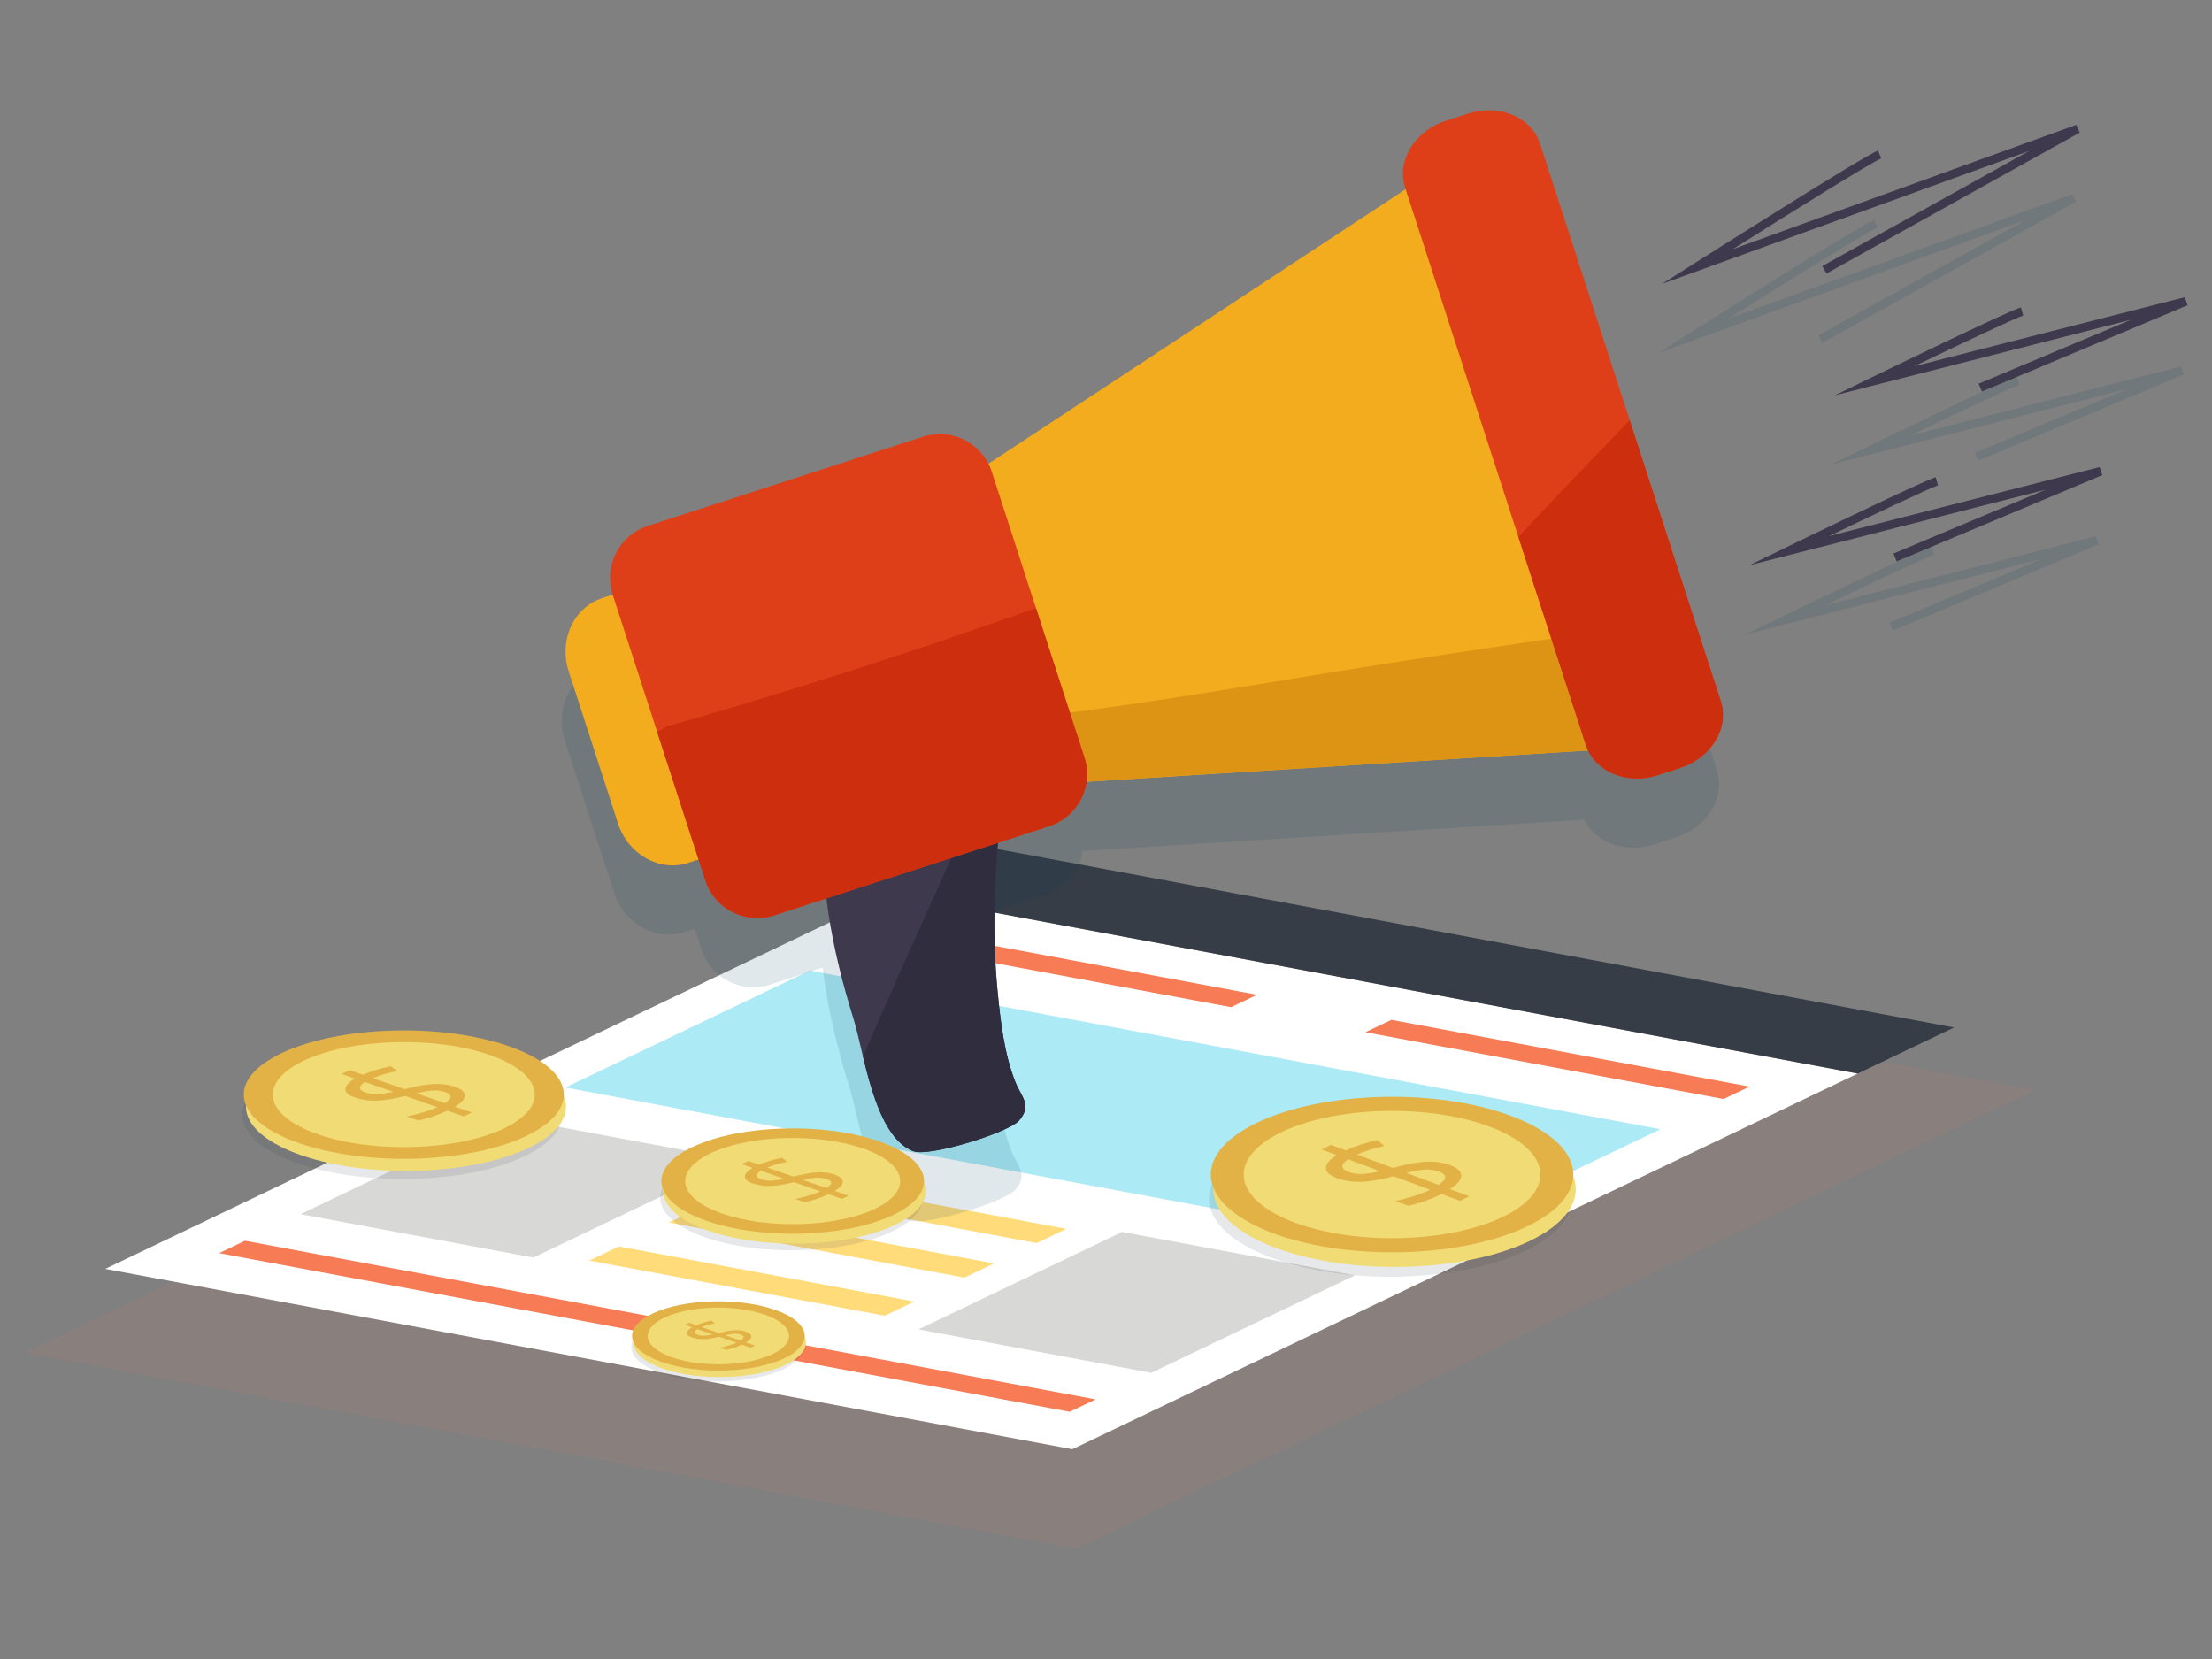 <?xml version="1.0" encoding="utf-8"?>
<!-- Generator: Adobe Illustrator 16.0.0, SVG Export Plug-In . SVG Version: 6.00 Build 0)  -->
<!DOCTYPE svg PUBLIC "-//W3C//DTD SVG 1.1//EN" "http://www.w3.org/Graphics/SVG/1.1/DTD/svg11.dtd">
<svg version="1.1" id="Calque_1" xmlns="http://www.w3.org/2000/svg" xmlns:xlink="http://www.w3.org/1999/xlink" x="0px" y="0px"
	 width="200px" height="150px" viewBox="0 0 200 150" enable-background="new 0 0 200 150" xml:space="preserve">
<rect x="0" y="0" width="200" height="150" fill="#808080" stroke="none"/>
<g>
	<polygon opacity="0.08" fill="#F77B55" points="88.903,80.829 79.433,85.36 2.21,122.297 97.295,140.031 174.518,103.094 
		183.988,98.562 	"/>
	<g>
		<polygon fill="#FFFFFF" points="9.518,114.726 96.957,131.033 167.969,97.067 80.531,80.76 		"/>
		<polygon fill="#363D47" points="80.531,80.76 167.969,97.067 176.678,92.9 89.24,76.593 		"/>
		<g>
			<polygon fill="#F77B55" points="123.455,93.33 155.84,99.369 158.184,98.248 125.799,92.209 			"/>
			<polygon fill="#F77B55" points="78.926,85.025 111.312,91.064 113.656,89.943 81.271,83.904 			"/>
		</g>
		<polygon fill="#ACEAF5" points="51.114,98.329 128.025,112.674 150.134,102.1 73.221,87.755 		"/>
		<polygon fill="#D8D8D6" points="83.039,120.198 104.088,124.124 122.512,115.312 101.463,111.386 		"/>
		<polygon fill="#D8D8D6" points="27.175,109.779 48.223,113.705 66.646,104.893 45.597,100.967 		"/>
		<polygon fill="#FFDB7A" points="67.013,107.41 93.73,112.394 96.41,111.111 69.692,106.129 		"/>
		<polygon fill="#FFDB7A" points="60.481,110.534 87.197,115.518 89.877,114.235 63.16,109.252 		"/>
		<polygon fill="#FFDB7A" points="53.278,113.979 79.995,118.962 82.676,117.68 55.958,112.697 		"/>
		<polygon fill="#F77B55" points="19.806,113.304 96.719,127.648 99.063,126.527 22.15,112.183 		"/>
	</g>
	<g>
		<g opacity="0.12">
			<path fill="#023D51" d="M138.9,19.262c-0.785-2.42-3.698-3.644-6.506-2.733l-2.035,0.661c-2.807,0.91-4.449,3.608-3.664,6.03
				l0.048,0.147L89.018,48.188c-1.084-2.122-3.571-3.206-5.91-2.447l-24.885,8.067c-2.593,0.843-4.014,3.625-3.173,6.219
				l-0.939,0.305c-2.593,0.841-3.956,3.803-3.042,6.617l4.459,13.756c0.914,2.813,3.754,4.413,6.348,3.573l0.939-0.305l0.608,1.876
				c0.841,2.596,3.624,4.016,6.218,3.174l4.739-1.536c0.439,3.695,1.342,7.352,2.435,10.864c0.279,0.893,0.547,2.116,0.868,3.445
				v0.001c0.015,0.062,0.03,0.126,0.046,0.188c0.027,0.112,0.055,0.225,0.083,0.339c0.021,0.082,0.041,0.164,0.062,0.246
				c0.033,0.13,0.065,0.259,0.099,0.39c0.017,0.062,0.032,0.125,0.048,0.187c0.05,0.185,0.099,0.37,0.149,0.556
				c0.018,0.059,0.035,0.119,0.052,0.179c0.041,0.146,0.082,0.29,0.125,0.435c0.016,0.059,0.034,0.116,0.051,0.174
				c0.057,0.189,0.116,0.379,0.177,0.567c0.013,0.042,0.029,0.084,0.042,0.127c0.051,0.153,0.104,0.306,0.156,0.458
				c0.021,0.055,0.039,0.109,0.06,0.164c0.068,0.187,0.137,0.373,0.21,0.554c0.005,0.017,0.013,0.033,0.021,0.052
				c0.066,0.165,0.136,0.328,0.207,0.488c0.023,0.05,0.045,0.1,0.068,0.15c0.069,0.152,0.141,0.303,0.215,0.448
				c0.011,0.022,0.022,0.047,0.034,0.069c0.084,0.166,0.173,0.324,0.262,0.479c0.024,0.042,0.049,0.082,0.073,0.123
				c0.076,0.125,0.153,0.247,0.233,0.364c0.021,0.032,0.042,0.065,0.063,0.097c0.099,0.141,0.201,0.274,0.305,0.404
				c0.024,0.029,0.049,0.057,0.074,0.086c0.088,0.104,0.176,0.2,0.268,0.294c0.03,0.029,0.059,0.06,0.088,0.089
				c0.114,0.109,0.231,0.216,0.353,0.311c0.02,0.015,0.04,0.029,0.06,0.043c0.106,0.08,0.216,0.153,0.327,0.221
				c0.035,0.021,0.07,0.043,0.106,0.062c0.133,0.074,0.269,0.144,0.411,0.199c1.45,0.568,8.67-1.689,9.592-2.773
				c1.197-1.41,0.211-2.061-0.363-3.525c-0.989-2.522-1.324-5.437-1.588-8.112c-0.437-4.476-0.35-8.989,0.031-13.468l4.643-1.504
				c1.855-0.603,3.106-2.203,3.361-4.016l45.353-2.826c1.003,2.082,3.696,3.078,6.302,2.233l2.037-0.66
				c2.807-0.911,4.447-3.61,3.662-6.03L138.9,19.262z"/>
			<path fill="#023D51" d="M164.416,30.314l0.377,0.674l22.897-12.742l-0.319-0.698l-31.055,11.243
				c5.057-3.187,12.582-7.883,13.422-8.207l-0.277-0.719c-1.317,0.508-15.939,9.777-16.56,10.174l-2.978,1.888l33.2-12.021
				L164.416,30.314z"/>
			<path fill="#023D51" d="M182.58,34.795l-0.203-0.743c-1.065,0.292-12.162,5.683-13.424,6.295l-3.407,1.657l26.786-6.836
				l-13.779,5.784l0.299,0.71l18.591-7.802l-0.244-0.729l-24.46,6.241C176.752,37.439,181.952,34.967,182.58,34.795z"/>
			<path fill="#023D51" d="M165.033,54.728c4.014-1.933,9.213-4.405,9.842-4.577l-0.205-0.743
				c-1.064,0.291-12.16,5.681-13.424,6.296l-3.406,1.656l26.787-6.835l-13.779,5.783l0.298,0.71l18.593-7.803l-0.246-0.729
				L165.033,54.728z"/>
		</g>
		<g>
			<path fill="#3E394D" d="M90.775,71.269c-0.166,1.079-0.281,2.173-0.391,3.261c-0.507,5.027-0.677,10.107-0.185,15.141
				c0.263,2.676,0.598,5.59,1.587,8.113c0.574,1.465,1.561,2.114,0.363,3.524c-0.924,1.083-8.143,3.343-9.592,2.774
				c-3.525-1.387-4.403-8.801-5.395-11.99c-1.925-6.182-3.263-12.818-2.519-19.314L90.775,71.269z"/>
			<path fill="#302D3F" d="M90.2,89.67c-0.492-5.033-0.322-10.113,0.185-15.141c0.109-1.088,0.225-2.182,0.391-3.261l-1.938,0.181
				C85.15,79.444,81.524,87.463,78.03,95.54c0.825,3.42,1.99,7.544,4.529,8.542c1.449,0.568,8.668-1.691,9.592-2.774
				c1.197-1.41,0.211-2.06-0.363-3.524C90.798,95.26,90.463,92.346,90.2,89.67z"/>
			<polygon fill="#F3AC1E" points="150.156,67.447 94.682,70.905 86.003,44.143 132.65,13.451 			"/>
			<path fill="#DD9414" d="M116.643,61.404c-8.007,1.328-15.926,2.593-23.901,3.52l1.94,5.981l55.475-3.458l-3.447-10.629
				C136.672,58.245,126.646,59.747,116.643,61.404z"/>
			<path fill="#F3AC1E" d="M70.9,69.575c0.913,2.813-0.45,5.776-3.043,6.617l-5.635,1.827c-2.592,0.84-5.434-0.759-6.348-3.573
				l-4.458-13.755c-0.913-2.814,0.449-5.776,3.042-6.617l5.634-1.829c2.594-0.84,5.436,0.761,6.348,3.574L70.9,69.575z"/>
			<path fill="#DE3F18" d="M98.045,68.479c0.842,2.594-0.578,5.379-3.172,6.219l-24.885,8.068c-2.593,0.841-5.376-0.578-6.217-3.173
				L55.397,53.77c-0.841-2.594,0.579-5.377,3.173-6.219l24.885-8.067c2.594-0.843,5.376,0.579,6.217,3.172L98.045,68.479z"/>
			<path fill="#CC2E0E" d="M93.67,54.986c-11.012,3.9-22.124,7.502-33.354,10.692c-0.298,0.166-0.599,0.328-0.896,0.495
				l4.351,13.419c0.841,2.595,3.624,4.014,6.217,3.173l24.885-8.068c2.594-0.84,4.014-3.625,3.172-6.219L93.67,54.986z"/>
			<path fill="#DE3F18" d="M155.588,63.399c0.785,2.42-0.855,5.12-3.662,6.031l-2.037,0.659c-2.807,0.91-5.721-0.312-6.506-2.733
				l-16.34-50.396c-0.784-2.422,0.857-5.119,3.664-6.03l2.034-0.661c2.81-0.91,5.722,0.314,6.507,2.734L155.588,63.399z"/>
			<path fill="#CC2E0E" d="M147.352,37.997c-3.377,3.494-6.736,7.007-10.07,10.542l6.102,18.817
				c0.785,2.421,3.699,3.644,6.506,2.733l2.037-0.659c2.807-0.911,4.447-3.611,3.662-6.031L147.352,37.997z"/>
			<g>
				<g>
					<g>
						<path fill="#3E394D" d="M150.271,25.668l2.978-1.889c0.62-0.395,15.242-9.665,16.559-10.172l0.278,0.72
							c-0.84,0.323-8.365,5.019-13.422,8.206l31.056-11.244l0.319,0.699l-22.898,12.741l-0.376-0.673l18.706-10.408L150.271,25.668z
							"/>
					</g>
				</g>
				<g>
					<g>
						<path fill="#3E394D" d="M165.894,35.746l3.407-1.658c1.262-0.613,12.359-6.004,13.424-6.295l0.204,0.743
							c-0.629,0.173-5.829,2.646-9.843,4.577l24.459-6.241l0.245,0.729l-18.591,7.802l-0.299-0.71l13.779-5.783L165.894,35.746z"/>
					</g>
				</g>
				<g>
					<g>
						<path fill="#3E394D" d="M158.188,51.1l3.407-1.655c1.262-0.614,12.358-6.005,13.424-6.296l0.204,0.743
							c-0.629,0.173-5.829,2.646-9.843,4.577l24.461-6.24l0.243,0.728l-18.592,7.804l-0.297-0.711l13.778-5.783L158.188,51.1z"/>
					</g>
				</g>
			</g>
		</g>
	</g>
	<g>
		<g>
			<path opacity="0.12" fill="#363D47" d="M45.835,96.404c6.045,2.097,6.707,5.763,1.482,8.188
				c-5.227,2.425-14.363,2.69-20.411,0.594c-6.043-2.098-6.708-5.763-1.48-8.188C30.652,94.574,39.791,94.307,45.835,96.404z"/>
			<path fill="#F1DB75" d="M46.173,95.672c6.043,2.097,6.706,5.762,1.481,8.188c-5.229,2.425-14.365,2.69-20.411,0.594
				c-6.043-2.097-6.708-5.764-1.481-8.188C30.99,93.841,40.127,93.574,46.173,95.672z"/>
			<path fill="#E2B247" d="M45.972,94.58c6.046,2.096,6.71,5.763,1.483,8.188c-5.226,2.425-14.364,2.691-20.41,0.593
				c-6.044-2.096-6.707-5.763-1.482-8.188C30.791,92.749,39.929,92.482,45.972,94.58z"/>
			<path fill="#F1DB75" d="M44.254,95.377c4.948,1.716,5.49,4.717,1.212,6.7c-4.275,1.985-11.755,2.204-16.702,0.487
				c-4.947-1.717-5.489-4.716-1.212-6.701C31.83,93.88,39.308,93.66,44.254,95.377z"/>
			<g>
				<path fill="#E2B247" d="M41.128,98.264c0.599,0.209,0.901,0.471,0.901,0.785c0.001,0.314-0.296,0.652-0.892,1.011l1.531,0.531
					l-0.735,0.341l-1.473-0.51c-0.425,0.197-0.878,0.376-1.352,0.534c-0.477,0.159-0.913,0.274-1.303,0.344l-1.031-0.356
					c0.479-0.091,0.979-0.213,1.495-0.369c0.517-0.154,0.944-0.312,1.28-0.469l-2.902-1.008c-1.065,0.264-1.946,0.401-2.638,0.416
					c-0.694,0.015-1.338-0.083-1.938-0.29c-0.577-0.2-0.854-0.454-0.84-0.761c0.015-0.309,0.303-0.623,0.86-0.945L30.889,97.1
					l0.736-0.342l1.19,0.414c0.72-0.318,1.559-0.574,2.515-0.771l0.566,0.438c-0.826,0.173-1.557,0.386-2.192,0.642l2.866,0.994
					c0.818-0.201,1.481-0.334,1.984-0.4c0.506-0.062,0.965-0.083,1.378-0.054C40.342,98.049,40.744,98.131,41.128,98.264z
					 M33.024,98.771c0.333,0.115,0.688,0.17,1.062,0.16c0.373-0.01,0.86-0.08,1.462-0.215l-2.552-0.885
					c-0.308,0.199-0.455,0.378-0.445,0.54C32.562,98.533,32.719,98.666,33.024,98.771z M40.246,98.744
					c-0.318-0.109-0.658-0.158-1.024-0.148c-0.364,0.012-0.887,0.095-1.569,0.254l2.568,0.893
					C40.916,99.312,40.924,98.979,40.246,98.744z"/>
			</g>
		</g>
		<g>
			<path opacity="0.12" fill="#363D47" d="M79.328,104.68c4.963,1.721,5.505,4.729,1.217,6.721
				c-4.291,1.989-11.79,2.207-16.752,0.487c-4.96-1.722-5.505-4.73-1.216-6.721C66.868,103.176,74.367,102.957,79.328,104.68z"/>
			<path fill="#F1DB75" d="M79.604,104.078c4.962,1.721,5.506,4.729,1.218,6.721c-4.292,1.99-11.791,2.208-16.753,0.487
				c-4.959-1.722-5.504-4.73-1.213-6.72C67.142,102.575,74.643,102.356,79.604,104.078z"/>
			<path fill="#E2B247" d="M79.441,103.182c4.961,1.721,5.506,4.73,1.217,6.721c-4.29,1.988-11.79,2.209-16.75,0.487
				c-4.963-1.721-5.506-4.73-1.217-6.72C66.98,101.68,74.479,101.461,79.441,103.182z"/>
			<path fill="#F1DB75" d="M78.031,103.838c4.061,1.407,4.503,3.869,0.994,5.497c-3.51,1.63-9.648,1.809-13.708,0.399
				c-4.059-1.408-4.504-3.869-0.993-5.499C67.834,102.607,73.97,102.428,78.031,103.838z"/>
			<g>
				<path fill="#E2B247" d="M75.466,106.206c0.491,0.171,0.737,0.385,0.738,0.644c0.001,0.258-0.243,0.535-0.731,0.83l1.256,0.436
					l-0.603,0.279l-1.209-0.419c-0.348,0.163-0.719,0.31-1.11,0.44c-0.39,0.129-0.748,0.225-1.069,0.281l-0.846-0.293
					c0.393-0.074,0.804-0.175,1.227-0.302c0.424-0.128,0.775-0.257,1.052-0.386l-2.383-0.826c-0.874,0.215-1.595,0.328-2.166,0.34
					c-0.568,0.013-1.097-0.066-1.589-0.237c-0.473-0.164-0.702-0.372-0.689-0.624c0.014-0.254,0.248-0.512,0.706-0.776l-0.987-0.343
					l0.605-0.279l0.976,0.338c0.592-0.26,1.281-0.471,2.063-0.633l0.466,0.359c-0.678,0.143-1.278,0.317-1.799,0.527l2.352,0.815
					c0.672-0.164,1.214-0.272,1.63-0.328c0.415-0.052,0.792-0.067,1.129-0.044S75.149,106.097,75.466,106.206z M68.812,106.623
					c0.275,0.094,0.567,0.139,0.873,0.131c0.305-0.008,0.706-0.066,1.2-0.176l-2.095-0.729c-0.252,0.164-0.373,0.312-0.364,0.445
					C68.436,106.427,68.563,106.535,68.812,106.623z M74.74,106.601c-0.26-0.092-0.539-0.131-0.841-0.122
					c-0.298,0.008-0.727,0.077-1.287,0.209l2.108,0.73C75.291,107.066,75.296,106.793,74.74,106.601z"/>
			</g>
		</g>
		<g>
			<path opacity="0.12" fill="#363D47" d="M69.984,119.405c3.259,1.132,3.618,3.108,0.798,4.417
				c-2.819,1.307-7.747,1.451-11.009,0.32c-3.259-1.132-3.617-3.109-0.796-4.417C61.795,118.418,66.725,118.273,69.984,119.405z"/>
			<path fill="#F1DB75" d="M70.166,119.012c3.259,1.13,3.617,3.107,0.798,4.416c-2.819,1.307-7.746,1.449-11.008,0.319
				c-3.258-1.131-3.618-3.108-0.798-4.416C61.977,118.023,66.904,117.879,70.166,119.012z"/>
			<path fill="#E2B247" d="M70.059,118.422c3.259,1.131,3.618,3.107,0.797,4.416c-2.819,1.309-7.748,1.451-11.007,0.32
				c-3.26-1.131-3.619-3.108-0.8-4.416C61.87,117.434,66.798,117.289,70.059,118.422z"/>
			<path fill="#F1DB75" d="M69.131,118.853c2.668,0.925,2.962,2.542,0.654,3.612s-6.341,1.189-9.008,0.264
				c-2.668-0.926-2.961-2.545-0.654-3.614C62.431,118.044,66.463,117.926,69.131,118.853z"/>
			<g>
				<path fill="#E2B247" d="M67.445,120.409c0.324,0.112,0.484,0.253,0.486,0.423s-0.161,0.352-0.479,0.545l0.825,0.287
					l-0.397,0.184l-0.794-0.275c-0.229,0.106-0.473,0.203-0.729,0.289c-0.258,0.085-0.493,0.146-0.704,0.185l-0.557-0.192
					c0.26-0.049,0.53-0.115,0.807-0.199c0.279-0.083,0.51-0.168,0.691-0.252l-1.564-0.544c-0.576,0.142-1.05,0.216-1.422,0.225
					c-0.375,0.008-0.724-0.045-1.045-0.157c-0.312-0.107-0.461-0.245-0.454-0.41c0.009-0.166,0.163-0.336,0.466-0.51l-0.649-0.225
					l0.396-0.185l0.643,0.222c0.389-0.17,0.84-0.309,1.356-0.414l0.306,0.235c-0.446,0.094-0.841,0.208-1.183,0.347l1.546,0.535
					c0.441-0.107,0.798-0.18,1.07-0.215c0.272-0.035,0.521-0.045,0.743-0.029C67.021,120.293,67.238,120.336,67.445,120.409z
					 M63.073,120.684c0.18,0.061,0.374,0.09,0.575,0.086c0.199-0.006,0.463-0.044,0.789-0.117l-1.378-0.478
					c-0.165,0.108-0.245,0.204-0.239,0.292C62.826,120.555,62.91,120.625,63.073,120.684z M66.969,120.668
					c-0.172-0.06-0.355-0.086-0.553-0.08c-0.197,0.006-0.479,0.051-0.845,0.137l1.384,0.48
					C67.331,120.973,67.333,120.795,66.969,120.668z"/>
			</g>
		</g>
		<g>
			<path opacity="0.12" fill="#363D47" d="M136.427,103.09c6.847,2.539,7.596,6.979,1.678,9.918
				c-5.921,2.938-16.271,3.258-23.118,0.72c-6.844-2.542-7.596-6.981-1.676-9.918C119.23,100.871,129.58,100.547,136.427,103.09z"/>
			<path fill="#F1DB75" d="M136.807,102.201c6.846,2.541,7.597,6.98,1.679,9.918c-5.922,2.938-16.269,3.26-23.118,0.72
				c-6.845-2.54-7.597-6.98-1.675-9.917C119.612,99.984,129.961,99.66,136.807,102.201z"/>
			<path fill="#E2B247" d="M136.582,100.879c6.847,2.539,7.598,6.98,1.678,9.918c-5.918,2.937-16.27,3.26-23.114,0.721
				c-6.847-2.541-7.598-6.982-1.68-9.919C119.386,98.662,129.735,98.339,136.582,100.879z"/>
			<path fill="#F1DB75" d="M134.637,101.846c5.604,2.078,6.217,5.711,1.373,8.115c-4.846,2.404-13.315,2.668-18.918,0.59
				c-5.602-2.078-6.217-5.713-1.372-8.117C120.562,100.031,129.031,99.767,134.637,101.846z"/>
			<g>
				<path fill="#E2B247" d="M131.097,105.342c0.677,0.253,1.017,0.57,1.019,0.95c0.002,0.382-0.335,0.792-1.01,1.224l1.734,0.645
					l-0.832,0.413l-1.67-0.618c-0.479,0.238-0.992,0.455-1.529,0.646c-0.541,0.193-1.034,0.332-1.478,0.417l-1.166-0.432
					c0.541-0.109,1.106-0.259,1.69-0.446c0.587-0.189,1.068-0.378,1.451-0.568l-3.287-1.221c-1.207,0.318-2.204,0.486-2.988,0.504
					c-0.785,0.018-1.516-0.101-2.194-0.352c-0.653-0.242-0.969-0.551-0.952-0.923c0.018-0.372,0.343-0.753,0.975-1.143l-1.361-0.506
					l0.834-0.415l1.347,0.5c0.817-0.384,1.767-0.695,2.849-0.934l0.642,0.531c-0.935,0.209-1.765,0.468-2.481,0.777l3.245,1.204
					c0.926-0.243,1.675-0.403,2.249-0.484c0.572-0.077,1.092-0.1,1.559-0.065C130.205,105.082,130.659,105.181,131.097,105.342z
					 M121.914,105.957c0.38,0.14,0.78,0.205,1.205,0.193c0.422-0.012,0.973-0.098,1.656-0.26l-2.893-1.074
					c-0.348,0.242-0.514,0.46-0.502,0.656C121.394,105.668,121.57,105.828,121.914,105.957z M130.094,105.924
					c-0.358-0.134-0.744-0.192-1.158-0.181c-0.412,0.015-1.004,0.115-1.776,0.309l2.908,1.079
					C130.854,106.611,130.862,106.208,130.094,105.924z"/>
			</g>
		</g>
	</g>
</g>
</svg>
